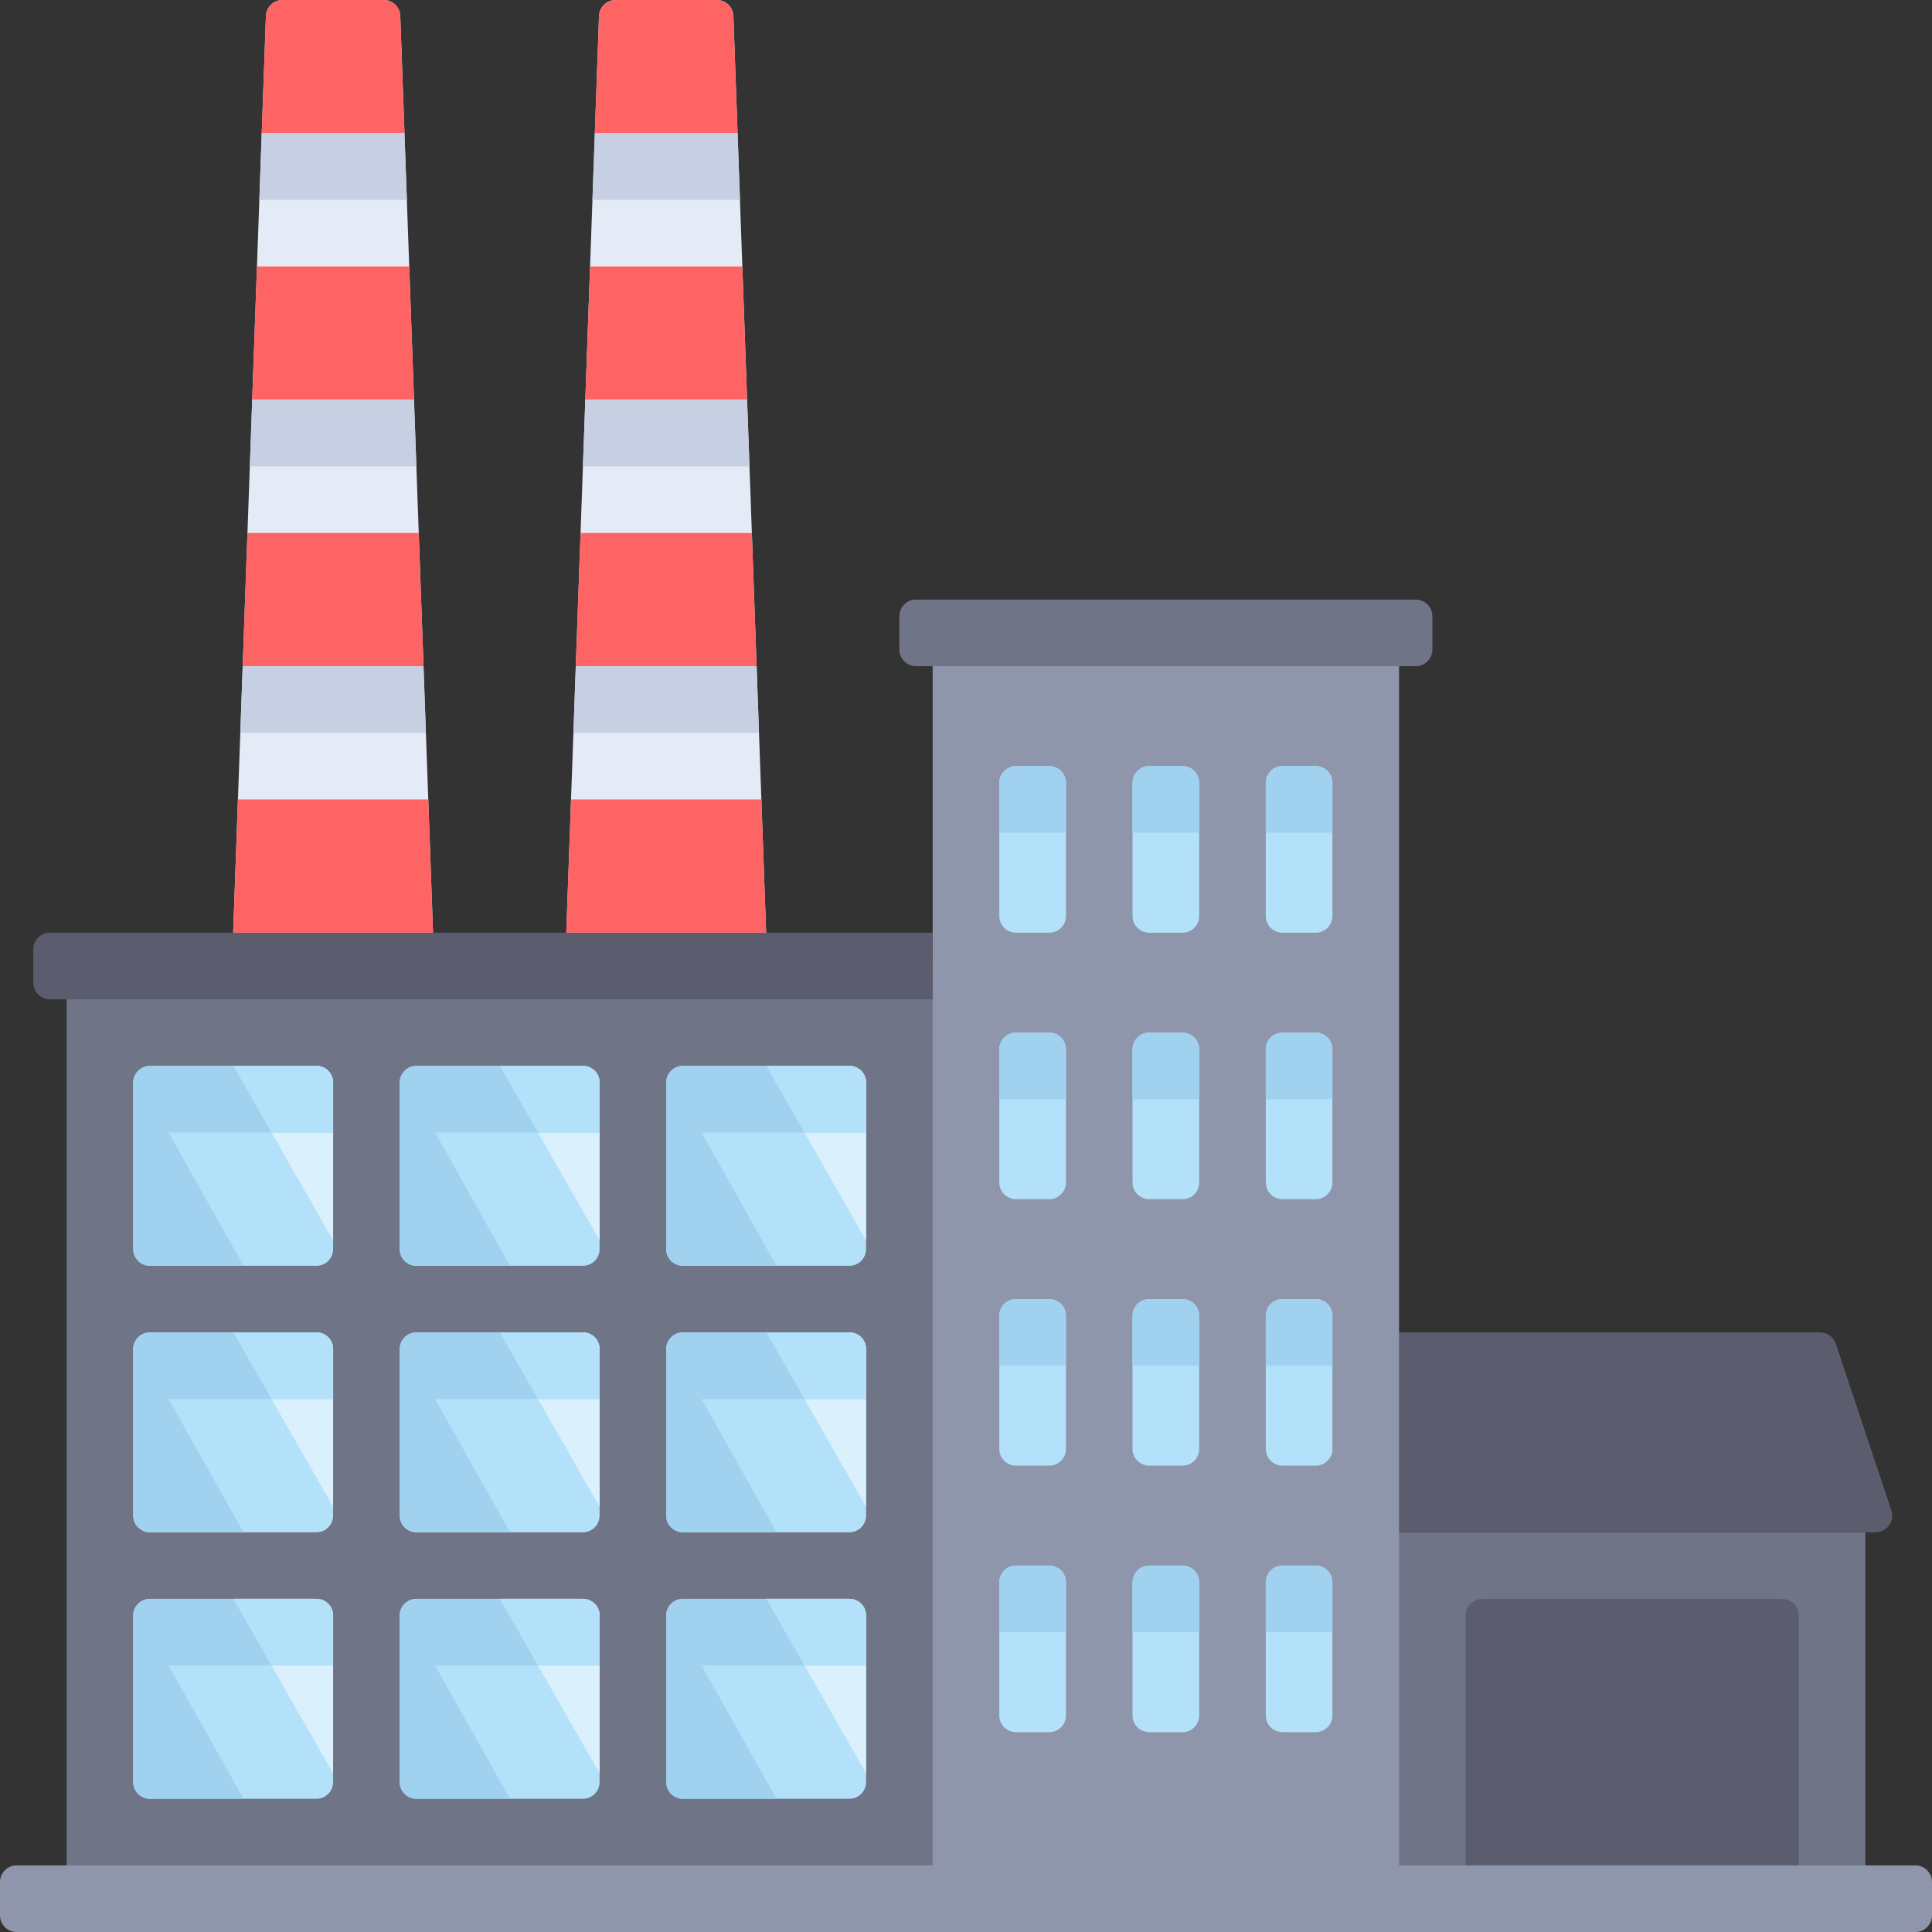 <?xml version="1.0" encoding="iso-8859-1"?>
<!-- Uploaded to: SVG Repo, www.svgrepo.com, Generator: SVG Repo Mixer Tools -->
<svg version="1.1" id="Layer_1" xmlns="http://www.w3.org/2000/svg" xmlns:xlink="http://www.w3.org/1999/xlink" 
	 viewBox="0 0 512 512" xml:space="preserve">
<rect x="0" y="0" width="512" height="512" fill="#333333" stroke="none"/>
<g>
	<rect x="17.655" y="256" style="fill:#707487;" width="238.34" height="247.17"/>
	<rect x="361.93" y="406.07" style="fill:#707487;" width="132.41" height="97.1"/>
</g>
<g>
	<path style="fill:#5B5D6E;" d="M361.931,353.103h120.405c1.9,0,3.586,1.216,4.188,3.018l14.712,44.138
		c0.952,2.858-1.174,5.81-4.188,5.81H361.931V353.103z"/>
	<path style="fill:#5B5D6E;" d="M392.828,423.724h79.448c2.438,0,4.414,1.976,4.414,4.414v75.034h-88.276v-75.034
		C388.414,425.7,390.39,423.724,392.828,423.724z"/>
</g>
<rect x="247.17" y="167.72" style="fill:#8F96AC;" width="123.59" height="335.45"/>
<path style="fill:#5B5D6E;" d="M13.241,264.828h233.931v-17.655H13.241c-2.438,0-4.414,1.976-4.414,4.414v8.828
	C8.828,262.851,10.804,264.828,13.241,264.828z"/>
<path style="fill:#B4E1FA;" d="M39.724,335.448h44.138c2.438,0,4.414-1.976,4.414-4.414v-44.138c0-2.438-1.976-4.414-4.414-4.414
	H39.724c-2.438,0-4.414,1.976-4.414,4.414v44.138C35.31,333.472,37.287,335.448,39.724,335.448z"/>
<path style="fill:#DAF0FD;" d="M83.862,282.483H61.871l26.404,46.207v-41.793C88.276,284.459,86.3,282.483,83.862,282.483z"/>
<g>
	<path style="fill:#A0D2F0;" d="M83.862,282.483H39.724c-2.438,0-4.414,1.976-4.414,4.414v13.241h52.966v-13.241
		C88.276,284.459,86.3,282.483,83.862,282.483z"/>
	<path style="fill:#A0D2F0;" d="M35.31,286.897v44.138c0,2.438,1.976,4.414,4.414,4.414h24.828l-28.557-50.77
		C35.598,285.34,35.31,286.07,35.31,286.897z"/>
</g>
<g>
	<path style="fill:#B4E1FA;" d="M83.862,282.483H61.871l10.089,17.655h16.316v-13.241C88.276,284.459,86.3,282.483,83.862,282.483z"
		/>
	<path style="fill:#B4E1FA;" d="M110.345,335.448h44.138c2.438,0,4.414-1.976,4.414-4.414v-44.138c0-2.438-1.976-4.414-4.414-4.414
		h-44.138c-2.438,0-4.414,1.976-4.414,4.414v44.138C105.931,333.472,107.907,335.448,110.345,335.448z"/>
</g>
<path style="fill:#DAF0FD;" d="M154.483,282.483h-21.991l26.404,46.207v-41.793C158.897,284.459,156.92,282.483,154.483,282.483z"/>
<g>
	<path style="fill:#A0D2F0;" d="M154.483,282.483h-44.138c-2.438,0-4.414,1.976-4.414,4.414v13.241h52.966v-13.241
		C158.897,284.459,156.92,282.483,154.483,282.483z"/>
	<path style="fill:#A0D2F0;" d="M105.931,286.897v44.138c0,2.438,1.976,4.414,4.414,4.414h24.828l-28.557-50.77
		C106.219,285.34,105.931,286.07,105.931,286.897z"/>
</g>
<g>
	<path style="fill:#B4E1FA;" d="M154.483,282.483h-21.991l10.089,17.655h16.316v-13.241
		C158.897,284.459,156.92,282.483,154.483,282.483z"/>
	<path style="fill:#B4E1FA;" d="M180.966,335.448h44.138c2.438,0,4.414-1.976,4.414-4.414v-44.138c0-2.438-1.976-4.414-4.414-4.414
		h-44.138c-2.438,0-4.414,1.976-4.414,4.414v44.138C176.552,333.472,178.528,335.448,180.966,335.448z"/>
</g>
<path style="fill:#DAF0FD;" d="M225.103,282.483h-21.991l26.404,46.207v-41.793C229.517,284.459,227.541,282.483,225.103,282.483z"
	/>
<g>
	<path style="fill:#A0D2F0;" d="M225.103,282.483h-44.138c-2.438,0-4.414,1.976-4.414,4.414v13.241h52.966v-13.241
		C229.517,284.459,227.541,282.483,225.103,282.483z"/>
	<path style="fill:#A0D2F0;" d="M176.552,286.897v44.138c0,2.438,1.976,4.414,4.414,4.414h24.828l-28.557-50.77
		C176.84,285.34,176.552,286.07,176.552,286.897z"/>
</g>
<g>
	<path style="fill:#B4E1FA;" d="M225.103,282.483h-21.991l10.089,17.655h16.316v-13.241
		C229.517,284.459,227.541,282.483,225.103,282.483z"/>
	<path style="fill:#B4E1FA;" d="M39.724,406.069h44.138c2.438,0,4.414-1.976,4.414-4.414v-44.138c0-2.438-1.976-4.414-4.414-4.414
		H39.724c-2.438,0-4.414,1.976-4.414,4.414v44.138C35.31,404.093,37.287,406.069,39.724,406.069z"/>
</g>
<path style="fill:#DAF0FD;" d="M83.862,353.103H61.871l26.404,46.207v-41.793C88.276,355.08,86.3,353.103,83.862,353.103z"/>
<g>
	<path style="fill:#A0D2F0;" d="M83.862,353.103H39.724c-2.438,0-4.414,1.976-4.414,4.414v13.241h52.966v-13.241
		C88.276,355.08,86.3,353.103,83.862,353.103z"/>
	<path style="fill:#A0D2F0;" d="M35.31,357.517v44.138c0,2.438,1.976,4.414,4.414,4.414h24.828l-28.557-50.77
		C35.598,355.96,35.31,356.691,35.31,357.517z"/>
</g>
<g>
	<path style="fill:#B4E1FA;" d="M83.862,353.103H61.871l10.089,17.655h16.316v-13.241C88.276,355.08,86.3,353.103,83.862,353.103z"
		/>
	<path style="fill:#B4E1FA;" d="M110.345,406.069h44.138c2.438,0,4.414-1.976,4.414-4.414v-44.138c0-2.438-1.976-4.414-4.414-4.414
		h-44.138c-2.438,0-4.414,1.976-4.414,4.414v44.138C105.931,404.093,107.907,406.069,110.345,406.069z"/>
</g>
<path style="fill:#DAF0FD;" d="M154.483,353.103h-21.991l26.404,46.207v-41.793C158.897,355.08,156.92,353.103,154.483,353.103z"/>
<g>
	<path style="fill:#A0D2F0;" d="M154.483,353.103h-44.138c-2.438,0-4.414,1.976-4.414,4.414v13.241h52.966v-13.241
		C158.897,355.08,156.92,353.103,154.483,353.103z"/>
	<path style="fill:#A0D2F0;" d="M105.931,357.517v44.138c0,2.438,1.976,4.414,4.414,4.414h24.828l-28.557-50.77
		C106.219,355.96,105.931,356.691,105.931,357.517z"/>
</g>
<g>
	<path style="fill:#B4E1FA;" d="M154.483,353.103h-21.991l10.089,17.655h16.316v-13.241
		C158.897,355.08,156.92,353.103,154.483,353.103z"/>
	<path style="fill:#B4E1FA;" d="M180.966,406.069h44.138c2.438,0,4.414-1.976,4.414-4.414v-44.138c0-2.438-1.976-4.414-4.414-4.414
		h-44.138c-2.438,0-4.414,1.976-4.414,4.414v44.138C176.552,404.093,178.528,406.069,180.966,406.069z"/>
</g>
<path style="fill:#DAF0FD;" d="M225.103,353.103h-21.991l26.404,46.207v-41.793C229.517,355.08,227.541,353.103,225.103,353.103z"/>
<g>
	<path style="fill:#A0D2F0;" d="M225.103,353.103h-44.138c-2.438,0-4.414,1.976-4.414,4.414v13.241h52.966v-13.241
		C229.517,355.08,227.541,353.103,225.103,353.103z"/>
	<path style="fill:#A0D2F0;" d="M176.552,357.517v44.138c0,2.438,1.976,4.414,4.414,4.414h24.828l-28.557-50.77
		C176.84,355.96,176.552,356.691,176.552,357.517z"/>
</g>
<g>
	<path style="fill:#B4E1FA;" d="M225.103,353.103h-21.991l10.089,17.655h16.316v-13.241
		C229.517,355.08,227.541,353.103,225.103,353.103z"/>
	<path style="fill:#B4E1FA;" d="M39.724,476.69h44.138c2.438,0,4.414-1.976,4.414-4.414v-44.138c0-2.438-1.976-4.414-4.414-4.414
		H39.724c-2.438,0-4.414,1.976-4.414,4.414v44.138C35.31,474.713,37.287,476.69,39.724,476.69z"/>
</g>
<path style="fill:#DAF0FD;" d="M83.862,423.724H61.871l26.404,46.207v-41.793C88.276,425.7,86.3,423.724,83.862,423.724z"/>
<g>
	<path style="fill:#A0D2F0;" d="M83.862,423.724H39.724c-2.438,0-4.414,1.976-4.414,4.414v13.241h52.966v-13.241
		C88.276,425.7,86.3,423.724,83.862,423.724z"/>
	<path style="fill:#A0D2F0;" d="M35.31,428.138v44.138c0,2.438,1.976,4.414,4.414,4.414h24.828l-28.557-50.77
		C35.598,426.581,35.31,427.311,35.31,428.138z"/>
</g>
<g>
	<path style="fill:#B4E1FA;" d="M83.862,423.724H61.871l10.089,17.655h16.316v-13.241C88.276,425.7,86.3,423.724,83.862,423.724z"/>
	<path style="fill:#B4E1FA;" d="M110.345,476.69h44.138c2.438,0,4.414-1.976,4.414-4.414v-44.138c0-2.438-1.976-4.414-4.414-4.414
		h-44.138c-2.438,0-4.414,1.976-4.414,4.414v44.138C105.931,474.713,107.907,476.69,110.345,476.69z"/>
</g>
<path style="fill:#DAF0FD;" d="M154.483,423.724h-21.991l26.404,46.207v-41.793C158.897,425.7,156.92,423.724,154.483,423.724z"/>
<g>
	<path style="fill:#A0D2F0;" d="M154.483,423.724h-44.138c-2.438,0-4.414,1.976-4.414,4.414v13.241h52.966v-13.241
		C158.897,425.7,156.92,423.724,154.483,423.724z"/>
	<path style="fill:#A0D2F0;" d="M105.931,428.138v44.138c0,2.438,1.976,4.414,4.414,4.414h24.828l-28.557-50.77
		C106.219,426.581,105.931,427.311,105.931,428.138z"/>
</g>
<g>
	<path style="fill:#B4E1FA;" d="M154.483,423.724h-21.991l10.089,17.655h16.316v-13.241
		C158.897,425.7,156.92,423.724,154.483,423.724z"/>
	<path style="fill:#B4E1FA;" d="M180.966,476.69h44.138c2.438,0,4.414-1.976,4.414-4.414v-44.138c0-2.438-1.976-4.414-4.414-4.414
		h-44.138c-2.438,0-4.414,1.976-4.414,4.414v44.138C176.552,474.713,178.528,476.69,180.966,476.69z"/>
</g>
<path style="fill:#DAF0FD;" d="M225.103,423.724h-21.991l26.404,46.207v-41.793C229.517,425.7,227.541,423.724,225.103,423.724z"/>
<g>
	<path style="fill:#A0D2F0;" d="M225.103,423.724h-44.138c-2.438,0-4.414,1.976-4.414,4.414v13.241h52.966v-13.241
		C229.517,425.7,227.541,423.724,225.103,423.724z"/>
	<path style="fill:#A0D2F0;" d="M176.552,428.138v44.138c0,2.438,1.976,4.414,4.414,4.414h24.828l-28.557-50.77
		C176.84,426.581,176.552,427.311,176.552,428.138z"/>
</g>
<path style="fill:#B4E1FA;" d="M225.103,423.724h-21.991l10.089,17.655h16.316v-13.241
	C229.517,425.7,227.541,423.724,225.103,423.724z"/>
<path style="fill:#707487;" d="M375.172,176.552H242.759c-2.438,0-4.414-1.976-4.414-4.414v-8.828c0-2.438,1.976-4.414,4.414-4.414
	h132.414c2.438,0,4.414,1.976,4.414,4.414v8.828C379.586,174.575,377.61,176.552,375.172,176.552z"/>
<path style="fill:#E4EAF6;" d="M114.759,247.172H61.793L70.468,4.256C70.553,1.881,72.503,0,74.88,0h26.792
	c2.377,0,4.327,1.881,4.41,4.256L114.759,247.172z"/>
<g>
	<path style="fill:#FF6464;" d="M74.88,0c-2.377,0-4.327,1.881-4.41,4.256L69.36,35.31h37.832l-1.108-31.054
		C105.998,1.881,104.049,0,101.672,0H74.88z"/>
	<polygon style="fill:#FF6464;" points="66.837,105.931 109.715,105.931 108.454,70.621 68.098,70.621 	"/>
	<polygon style="fill:#FF6464;" points="64.316,176.552 112.236,176.552 110.975,141.241 65.577,141.241 	"/>
	<polygon style="fill:#FF6464;" points="63.054,211.862 61.793,247.172 114.759,247.172 113.497,211.862 	"/>
</g>
<g>
	<polygon style="fill:#C7CFE2;" points="68.729,52.966 107.822,52.966 107.192,35.31 69.359,35.31 	"/>
	<polygon style="fill:#C7CFE2;" points="66.207,123.586 110.345,123.586 109.715,105.931 66.837,105.931 	"/>
	<polygon style="fill:#C7CFE2;" points="63.684,194.207 112.867,194.207 112.236,176.552 64.316,176.552 	"/>
</g>
<path style="fill:#E4EAF6;" d="M203.034,247.172h-52.966l8.675-242.916C158.829,1.881,160.779,0,163.156,0h26.793
	c2.377,0,4.327,1.881,4.41,4.256L203.034,247.172z"/>
<g>
	<path style="fill:#FF6464;" d="M163.156,0c-2.377,0-4.327,1.881-4.41,4.256l-1.11,31.054h37.832l-1.109-31.054
		C194.274,1.881,192.324,0,189.948,0H163.156z"/>
	<polygon style="fill:#FF6464;" points="155.113,105.931 197.991,105.931 196.729,70.621 156.374,70.621 	"/>
	<polygon style="fill:#FF6464;" points="152.591,176.552 200.512,176.552 199.251,141.241 153.853,141.241 	"/>
	<polygon style="fill:#FF6464;" points="151.33,211.862 150.069,247.172 203.034,247.172 201.773,211.862 	"/>
</g>
<g>
	<polygon style="fill:#C7CFE2;" points="157.005,52.966 196.098,52.966 195.468,35.31 157.635,35.31 	"/>
	<polygon style="fill:#C7CFE2;" points="154.483,123.586 198.621,123.586 197.991,105.931 155.113,105.931 	"/>
	<polygon style="fill:#C7CFE2;" points="151.96,194.207 201.143,194.207 200.512,176.552 152.591,176.552 	"/>
</g>
<path style="fill:#8F96AC;" d="M507.586,512H4.414C1.976,512,0,510.024,0,507.586v-8.828c0-2.438,1.976-4.414,4.414-4.414h503.172
	c2.438,0,4.414,1.976,4.414,4.414v8.828C512,510.024,510.024,512,507.586,512z"/>
<path style="fill:#B4E1FA;" d="M264.828,242.759v-35.31c0-2.438,1.976-4.414,4.414-4.414h8.828c2.438,0,4.414,1.976,4.414,4.414
	v35.31c0,2.438-1.976,4.414-4.414,4.414h-8.828C266.804,247.172,264.828,245.196,264.828,242.759z"/>
<path style="fill:#A0D2F0;" d="M278.069,203.034h-8.828c-2.438,0-4.414,1.976-4.414,4.414v13.241h17.655v-13.241
	C282.483,205.011,280.506,203.034,278.069,203.034z"/>
<path style="fill:#B4E1FA;" d="M300.138,242.759v-35.31c0-2.438,1.976-4.414,4.414-4.414h8.828c2.438,0,4.414,1.976,4.414,4.414
	v35.31c0,2.438-1.976,4.414-4.414,4.414h-8.828C302.114,247.172,300.138,245.196,300.138,242.759z"/>
<path style="fill:#A0D2F0;" d="M313.379,203.034h-8.828c-2.438,0-4.414,1.976-4.414,4.414v13.241h17.655v-13.241
	C317.793,205.011,315.817,203.034,313.379,203.034z"/>
<path style="fill:#B4E1FA;" d="M335.448,242.759v-35.31c0-2.438,1.976-4.414,4.414-4.414h8.828c2.438,0,4.414,1.976,4.414,4.414
	v35.31c0,2.438-1.976,4.414-4.414,4.414h-8.828C337.425,247.172,335.448,245.196,335.448,242.759z"/>
<path style="fill:#A0D2F0;" d="M348.69,203.034h-8.828c-2.438,0-4.414,1.976-4.414,4.414v13.241h17.655v-13.241
	C353.103,205.011,351.127,203.034,348.69,203.034z"/>
<path style="fill:#B4E1FA;" d="M264.828,313.379v-35.31c0-2.438,1.976-4.414,4.414-4.414h8.828c2.438,0,4.414,1.976,4.414,4.414
	v35.31c0,2.438-1.976,4.414-4.414,4.414h-8.828C266.804,317.793,264.828,315.817,264.828,313.379z"/>
<path style="fill:#A0D2F0;" d="M278.069,273.655h-8.828c-2.438,0-4.414,1.976-4.414,4.414v13.241h17.655v-13.241
	C282.483,275.631,280.506,273.655,278.069,273.655z"/>
<path style="fill:#B4E1FA;" d="M300.138,313.379v-35.31c0-2.438,1.976-4.414,4.414-4.414h8.828c2.438,0,4.414,1.976,4.414,4.414
	v35.31c0,2.438-1.976,4.414-4.414,4.414h-8.828C302.114,317.793,300.138,315.817,300.138,313.379z"/>
<path style="fill:#A0D2F0;" d="M313.379,273.655h-8.828c-2.438,0-4.414,1.976-4.414,4.414v13.241h17.655v-13.241
	C317.793,275.631,315.817,273.655,313.379,273.655z"/>
<path style="fill:#B4E1FA;" d="M335.448,313.379v-35.31c0-2.438,1.976-4.414,4.414-4.414h8.828c2.438,0,4.414,1.976,4.414,4.414
	v35.31c0,2.438-1.976,4.414-4.414,4.414h-8.828C337.425,317.793,335.448,315.817,335.448,313.379z"/>
<path style="fill:#A0D2F0;" d="M348.69,273.655h-8.828c-2.438,0-4.414,1.976-4.414,4.414v13.241h17.655v-13.241
	C353.103,275.631,351.127,273.655,348.69,273.655z"/>
<path style="fill:#B4E1FA;" d="M264.828,384v-35.31c0-2.438,1.976-4.414,4.414-4.414h8.828c2.438,0,4.414,1.976,4.414,4.414V384
	c0,2.438-1.976,4.414-4.414,4.414h-8.828C266.804,388.414,264.828,386.438,264.828,384z"/>
<path style="fill:#A0D2F0;" d="M278.069,344.276h-8.828c-2.438,0-4.414,1.976-4.414,4.414v13.241h17.655V348.69
	C282.483,346.252,280.506,344.276,278.069,344.276z"/>
<path style="fill:#B4E1FA;" d="M300.138,384v-35.31c0-2.438,1.976-4.414,4.414-4.414h8.828c2.438,0,4.414,1.976,4.414,4.414V384
	c0,2.438-1.976,4.414-4.414,4.414h-8.828C302.114,388.414,300.138,386.438,300.138,384z"/>
<path style="fill:#A0D2F0;" d="M313.379,344.276h-8.828c-2.438,0-4.414,1.976-4.414,4.414v13.241h17.655V348.69
	C317.793,346.252,315.817,344.276,313.379,344.276z"/>
<path style="fill:#B4E1FA;" d="M335.448,384v-35.31c0-2.438,1.976-4.414,4.414-4.414h8.828c2.438,0,4.414,1.976,4.414,4.414V384
	c0,2.438-1.976,4.414-4.414,4.414h-8.828C337.425,388.414,335.448,386.438,335.448,384z"/>
<path style="fill:#A0D2F0;" d="M348.69,344.276h-8.828c-2.438,0-4.414,1.976-4.414,4.414v13.241h17.655V348.69
	C353.103,346.252,351.127,344.276,348.69,344.276z"/>
<path style="fill:#B4E1FA;" d="M264.828,454.621v-35.31c0-2.438,1.976-4.414,4.414-4.414h8.828c2.438,0,4.414,1.976,4.414,4.414
	v35.31c0,2.438-1.976,4.414-4.414,4.414h-8.828C266.804,459.034,264.828,457.058,264.828,454.621z"/>
<path style="fill:#A0D2F0;" d="M278.069,414.897h-8.828c-2.438,0-4.414,1.976-4.414,4.414v13.241h17.655V419.31
	C282.483,416.873,280.506,414.897,278.069,414.897z"/>
<path style="fill:#B4E1FA;" d="M300.138,454.621v-35.31c0-2.438,1.976-4.414,4.414-4.414h8.828c2.438,0,4.414,1.976,4.414,4.414
	v35.31c0,2.438-1.976,4.414-4.414,4.414h-8.828C302.114,459.034,300.138,457.058,300.138,454.621z"/>
<path style="fill:#A0D2F0;" d="M313.379,414.897h-8.828c-2.438,0-4.414,1.976-4.414,4.414v13.241h17.655V419.31
	C317.793,416.873,315.817,414.897,313.379,414.897z"/>
<path style="fill:#B4E1FA;" d="M335.448,454.621v-35.31c0-2.438,1.976-4.414,4.414-4.414h8.828c2.438,0,4.414,1.976,4.414,4.414
	v35.31c0,2.438-1.976,4.414-4.414,4.414h-8.828C337.425,459.034,335.448,457.058,335.448,454.621z"/>
<path style="fill:#A0D2F0;" d="M348.69,414.897h-8.828c-2.438,0-4.414,1.976-4.414,4.414v13.241h17.655V419.31
	C353.103,416.873,351.127,414.897,348.69,414.897z"/>
</svg>